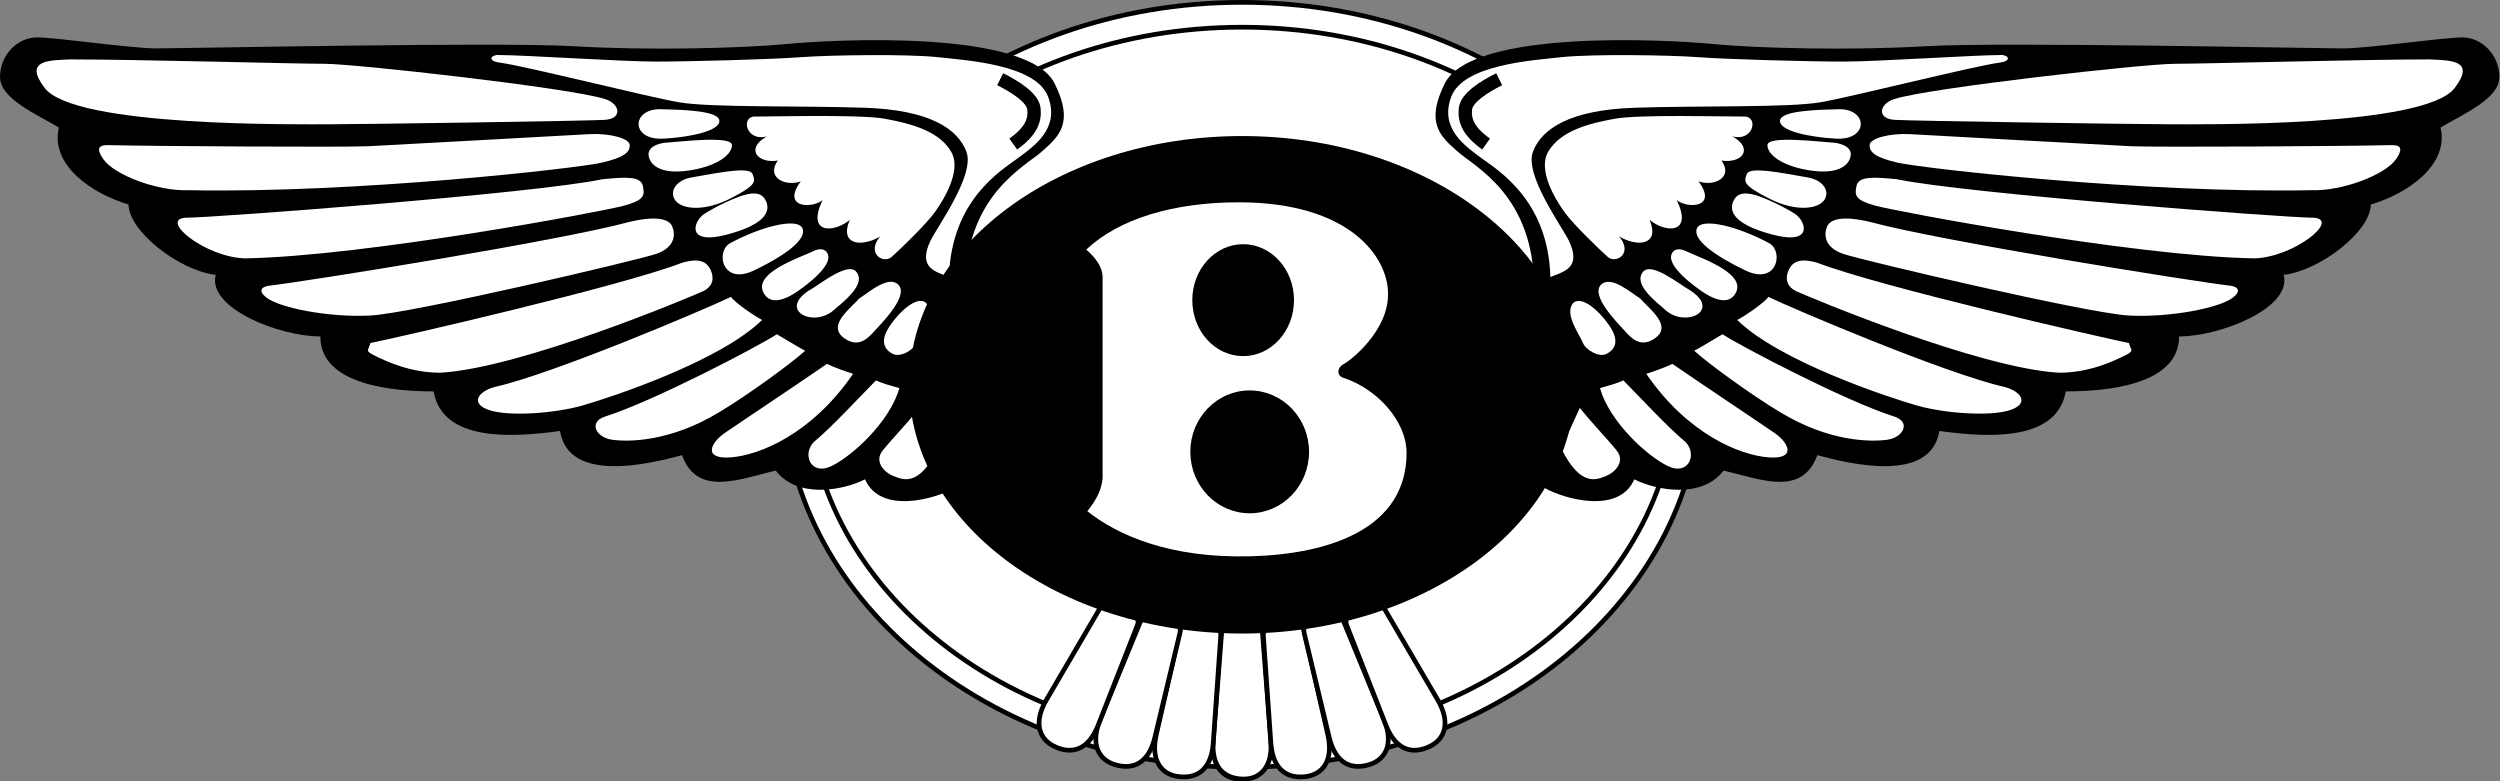 <svg xmlns="http://www.w3.org/2000/svg" xml:space="preserve" width="320" height="100" style="overflow:visible" viewBox="0 0 320 100"><rect x="0" y="0" width="320" height="100" fill="#808080" stroke="none"/><path d="M92.972 57.264c18.982 0 34.371-12.779 34.371-28.544 0-15.764-15.389-28.544-34.371-28.544-18.981 0-34.37 12.78-34.37 28.544s15.389 28.544 34.37 28.544z" style="fill:#fff;fill-rule:evenodd;stroke:#000;stroke-width:.351;stroke-miterlimit:2.613" transform="matrix(1.71 0 0 1.715 0 -.001)"/><path d="M92.972 55.407c17.962 0 32.525-11.948 32.525-26.688S110.934 2.031 92.972 2.031 60.448 13.981 60.448 28.72 75.01 55.407 92.972 55.407z" style="fill:#fff;fill-rule:evenodd;stroke:#000;stroke-width:.351;stroke-miterlimit:2.613" transform="matrix(1.71 0 0 1.715 0 -.001)"/><path d="M71.442 36.433c-1.468.82-5.545 1.969-6.688-.657-1.631.821-5.056 1.478-6.688-.656-2.773.656-5.872 1.97-7.014-1.148-2.447.656-8.482 2.134-9.134-1.805-3.588.492-8.808.82-9.46-2.954-3.099 0-8.481-.492-8.481-4.102-3.099 0-8.482-2.133-7.829-4.595-2.773-.328-6.525-3.282-6.525-5.251-2.772-.821-5.872-2.954-5.219-5.744C2.773 8.536 0 7.387 0 5.747s1.305-2.954 2.773-2.954 7.014.821 8.971.821c1.958 0 25.608-.492 31.154-.165 5.546.329 12.56.165 15.985-.164s18.036-1.124 20.063 2.954c1.468 2.954.327 3.938-.979 5.087-1.305 1.149-5.709 3.282-5.709 10.174s.815 10.502-.816 14.933" style="fill-rule:evenodd" transform="matrix(1.71 0 0 1.715 0 -.001)"/><path d="M5.22 4.434c5.056 0 16.8.328 19.083.328 2.284 0 18.432 1.805 20.959 2.625 1.142.329 1.387 1.477 0 1.559-1.386.082-18.023.329-20.47.329s-19.2.233-21.448-2.708c-1.632-2.133.407-2.051 1.876-2.133M8.237 10.833c2.936.082 17.615.164 19.328.082 1.712-.082 15.006-.82 16.556-.903 1.549-.082 3.018.328 3.018.821s-.326.902-2.121 1.313-18.35 2.297-30.909 2.051c-2.365.083-5.545-1.148-6.361-2.297s.081-1.067.489-1.067M13.946 16.249c2.039 0 26.097-1.805 31.154-2.872 1.713-.164 2.854-.246 3.018.492s.082 1.066-1.387 1.477c-1.468.41-19.328 3.774-28.381 3.938-3.018-.082-6.525-2.953-4.404-3.035M20.063 21.335c2.854-.328 21.856-3.364 26.995-4.759 2.039-.492 3.018-.246 3.262.328s.245 1.559-1.223 2.051-18.268 4.431-21.367 4.595-6.769-.574-7.748-1.313c-.98-.737.081-.902.081-.902M27.729 25.602c2.039-.41 18.595-4.184 23.325-5.989 1.386-.411 1.875 0 2.12.492.245.493.327 1.231-.571 1.641-.897.411-13.62 5.744-19.654 6.072-2.203 0-3.983-.814-4.975-1.313-.653-.329-.409-.329-.245-.903M54.723 22.156c-1.876.902-13.293 5.743-17.697 6.728-1.224.328-1.876 1.231-.408 1.723 1.468.493 4.893.247 6.932-.328 2.039-.574 10.316-3.281 13.497-6.399-.652-.329-2.161-1.396-2.324-1.724M58.148 24.946c-1.224.82-9.215 5.004-12.886 6.154-1.223.41-.652 1.559.571 1.723s4.322.164 7.992-2.052c2.202-1.313 5.464-3.692 6.443-4.594-.489-.247-1.549-.903-2.12-1.231M61.9 27.161c-2.087 1.438-6.901 4.636-7.666 5.169-1.061.738-1.631 1.969.489 1.805s6.035-1.723 9.134-6.235c-.407-.124-1.468-.493-1.957-.739M65.57 28.392c-1.305 1.313-3.262 3.445-4.648 4.595-.897.902-.245 2.543 1.305 1.805s4.363-3.281 5.097-5.825c-.572-.165-1.224-.329-1.754-.575M68.832 30.442c-1.06 1.313-2.12 2.38-2.773 3.2-.652.82.163 1.641.816 1.887s1.876.903 3.344-2.051z" style="fill:#fff;fill-rule:evenodd" transform="matrix(1.71 0 0 1.715 0 -.001)"/><path d="M37.189 4.105c2.12 0 9.297.492 11.907.492s8.645-.164 10.847-.328 7.992-.246 10.276 0 7.34.574 8.237 2.954-1.06 3.692-2.283 4.595c-1.224.903-4.975 3.118-5.138 8.861-.979-.41-2.365-.656-1.387-2.708.571-1.149 3.344-4.923 2.692-6.646-.653-1.723-2.773-3.118-7.585-3.282s-11.581 0-13.946-.411c-2.365-.41-11.5-2.708-13.375-2.954-.816-.08-.816-.49-.245-.573" style="fill:#fff;fill-rule:evenodd" transform="matrix(1.71 0 0 1.715 0 -.001)"/><path d="M56.436 8.7c1.712 0 7.992-.164 9.786.164s4.031.848 4.975 2.461c.815 1.395-.571 3.61-1.223 4.513-.653.902-2.528 2.708-3.262 3.364-.653.492-1.876-.328-.815-1.559-1.387.82-3.099.656-2.284-1.231-1.224.985-3.263 1.067-2.039-1.477-.815.656-3.099.575-1.631-1.395-1.224.41-2.61-.328-1.713-1.559-1.549.246-2.447-.902-.815-1.805-1.55.411-1.958-1.394-.979-1.476M49.393 8.151c-2.141 0-2.184 2.326.257 2.197 1.924-.102 4.239-.56 4.196-1.335-.043-.776-2.869-.819-4.453-.862M49.692 10.662c-1.199.216-1.242.775-1.071 1.206s.814 1.163 2.912.862 3.254-1.163 3.254-1.896-3.81-.258-5.095-.172M51.748 13.247c-.813.129-1.57.733-1.327 1.464.299.905 2.141 1.164 4.196.129s1.927-1.292 1.712-1.852c-.214-.56-2.355-.129-4.581.259M55.601 14.582a14.7 14.7 0 0 0-2.869 1.378c-.814.517-1.456 2.369 1.67 1.551s3.297-1.896 2.868-2.627c-.427-.733-1.412-.345-1.669-.302M54.628 18.166c-1.071.646-.557 3.144 1.798 2.024s3.981-2.326 3.639-3.145c-.342-.818-3.039-.172-5.437 1.121M60.833 18.769c-1.114.517-4.753 1.723-3.554 3.273.6.775 1.756.129 2.227-.172.471-.302 3.04-2.068 2.398-3.016-.282-.415-.814-.215-1.071-.085M60.584 21.663c-2.355 1.507.3 2.8 1.798 1.507.813-.701 2.475-1.966 1.712-2.886-.641-.775-2.782.991-3.51 1.379M64.317 22.274c-.728.818-2.433 2.053-1.113 2.972 1.113.775 1.798-.043 2.312-.603s2.483-2.542 1.755-3.36-2.312.603-2.954.991M69.298 22.59c-.771-.603-2.312 1.034-2.868 2.025-.557.99-.128 1.55.428 1.809.557.259 1.542-.301 1.755-.861.214-.561 1.455-2.198.685-2.973" style="fill:#fff;fill-rule:evenodd" transform="matrix(1.71 0 0 1.715 0 -.001)"/><path d="M74.867 5.911c1.142.574 2.446 1.395 2.528 2.215s-.163 1.641-1.55 2.625" style="fill:none;stroke:#000;stroke-width:1;stroke-miterlimit:2.613" transform="matrix(1.71 0 0 1.715 0 -.001)"/><path d="M115.645 36.433c1.468.82 5.546 1.969 6.688-.657 1.631.821 5.057 1.478 6.688-.656 2.772.656 5.872 1.97 7.014-1.148 2.446.656 8.481 2.134 9.134-1.805 3.589.492 8.809.82 9.461-2.954 3.099 0 8.481-.492 8.481-4.102 3.099 0 8.481-2.133 7.829-4.595 2.773-.328 6.524-3.282 6.524-5.251 2.772-.821 5.872-2.954 5.22-5.744 1.631-.984 4.404-2.133 4.404-3.774s-1.306-2.954-2.773-2.954-7.014.821-8.971.821c-1.958 0-25.608-.492-31.154-.165-5.546.329-12.56.165-15.984-.164-3.426-.328-18.036-1.124-20.063 2.954-1.468 2.954-.326 3.938.979 5.087s5.709 3.282 5.709 10.174-.817 10.502.814 14.933" style="fill-rule:evenodd" transform="matrix(1.71 0 0 1.715 0 -.001)"/><path d="M181.867 4.434c-5.057 0-16.801.328-19.084.328s-18.432 1.805-20.96 2.625c-1.142.329-1.386 1.477 0 1.559 1.387.082 18.023.329 20.471.329 2.446 0 19.2.233 21.449-2.708 1.631-2.133-.408-2.051-1.876-2.133M178.85 10.833c-2.937.082-17.616.164-19.329.082s-15.006-.82-16.556-.903c-1.549-.082-3.018.328-3.018.821s.327.902 2.121 1.313 18.35 2.297 30.909 2.051c2.365.083 5.546-1.148 6.361-2.297.816-1.149-.081-1.067-.488-1.067M173.141 16.249c-2.039 0-26.098-1.805-31.154-2.872-1.712-.164-2.854-.246-3.018.492s-.081 1.066 1.387 1.477c1.468.41 19.328 3.774 28.381 3.938 3.017-.082 6.524-2.953 4.404-3.035M167.024 21.335c-2.854-.328-21.857-3.364-26.995-4.759-2.039-.492-3.018-.246-3.263.328-.244.575-.244 1.559 1.224 2.051s18.269 4.431 21.367 4.595c3.1.164 6.77-.574 7.748-1.313.979-.737-.081-.902-.081-.902M159.357 25.602c-2.038-.41-18.594-4.184-23.324-5.989-1.387-.411-1.876 0-2.12.492-.245.493-.326 1.231.57 1.641.897.411 13.62 5.744 19.655 6.072 2.201 0 3.982-.814 4.975-1.313.653-.329.408-.329.244-.903M132.363 22.156c1.876.902 13.293 5.743 17.697 6.728 1.224.328 1.876 1.231.407 1.723-1.468.493-4.893.247-6.932-.328-2.039-.574-10.316-3.281-13.497-6.399.653-.329 2.162-1.396 2.325-1.724M128.938 24.946c1.224.82 9.216 5.004 12.886 6.154 1.224.41.652 1.559-.57 1.723-1.224.164-4.322.164-7.992-2.052-2.203-1.313-5.465-3.692-6.443-4.594.488-.247 1.548-.903 2.119-1.231M125.187 27.161c2.087 1.438 6.901 4.636 7.666 5.169 1.061.738 1.631 1.969-.489 1.805s-6.035-1.723-9.135-6.235c.408-.124 1.468-.493 1.958-.739M121.517 28.392c1.305 1.313 3.262 3.445 4.648 4.595.896.902.245 2.543-1.305 1.805s-4.363-3.281-5.098-5.825c.572-.165 1.224-.329 1.755-.575M118.254 30.442c1.061 1.313 2.121 2.38 2.773 3.2s-.163 1.641-.815 1.887c-.653.246-1.876.903-3.344-2.051z" style="fill:#fff;fill-rule:evenodd" transform="matrix(1.71 0 0 1.715 0 -.001)"/><path d="M149.897 4.105c-2.12 0-9.297.492-11.907.492s-8.645-.164-10.847-.328-7.992-.246-10.275 0-7.34.574-8.237 2.954 1.061 3.692 2.283 4.595c1.224.903 4.976 3.118 5.139 8.861.979-.41 2.364-.656 1.386-2.708-.57-1.149-3.344-4.923-2.691-6.646s2.772-3.118 7.585-3.282c4.812-.164 11.581 0 13.946-.411 2.364-.41 11.499-2.708 13.374-2.954.815-.08.815-.49.244-.573" style="fill:#fff;fill-rule:evenodd" transform="matrix(1.71 0 0 1.715 0 -.001)"/><path d="M130.65 8.7c-1.713 0-7.992-.164-9.786.164-1.795.328-4.031.848-4.975 2.461-.816 1.395.57 3.61 1.223 4.513.652.902 2.528 2.708 3.263 3.364.652.492 1.875-.328.815-1.559 1.386.82 3.099.656 2.283-1.231 1.224.985 3.263 1.067 2.039-1.477.815.656 3.099.575 1.631-1.395 1.224.41 2.61-.328 1.713-1.559 1.549.246 2.446-.902.815-1.805 1.551.411 1.958-1.394.979-1.476M137.693 8.151c2.142 0 2.185 2.326-.257 2.197-1.924-.102-4.238-.56-4.195-1.335.043-.776 2.868-.819 4.452-.862M137.395 10.662c1.198.216 1.241.775 1.07 1.206s-.814 1.163-2.911.862c-2.099-.302-3.255-1.163-3.255-1.896s3.81-.258 5.096-.172M135.339 13.247c.813.129 1.569.733 1.327 1.464-.3.905-2.141 1.164-4.195.129-2.056-1.034-1.927-1.292-1.713-1.852s2.354-.129 4.581.259M131.485 14.582c.985.344 2.056.861 2.869 1.378s1.456 2.369-1.67 1.551-3.297-1.896-2.868-2.627c.428-.733 1.413-.345 1.669-.302M132.458 18.166c1.07.646.557 3.144-1.798 2.024s-3.982-2.326-3.641-3.145c.343-.818 3.042-.172 5.439 1.121M126.254 18.769c1.112.517 4.752 1.723 3.554 3.273-.6.775-1.756.129-2.227-.172-.471-.302-3.04-2.068-2.397-3.016.281-.415.813-.215 1.07-.085M126.503 21.663c2.354 1.507-.301 2.8-1.799 1.507-.813-.701-2.475-1.966-1.713-2.886.643-.775 2.783.991 3.512 1.379M122.77 22.274c.728.818 2.432 2.053 1.113 2.972-1.113.775-1.799-.043-2.313-.603s-2.483-2.542-1.755-3.36 2.312.603 2.955.991M117.788 22.59c.771-.603 2.313 1.034 2.869 2.025.557.99.128 1.55-.429 1.809s-1.541-.301-1.755-.861c-.214-.561-1.455-2.198-.685-2.973" style="fill:#fff;fill-rule:evenodd" transform="matrix(1.71 0 0 1.715 0 -.001)"/><path d="M112.219 5.911c-1.142.574-2.446 1.395-2.527 2.215-.082.82.163 1.641 1.549 2.625" style="fill:none;stroke:#000;stroke-width:1;stroke-miterlimit:2.613" transform="matrix(1.71 0 0 1.715 0 -.001)"/><path d="M92.913 58.145c-1.245.03-2.233-.825-2.097-2.82l.623-8.01c.026-.708 1.086-1.2 1.534-1.2.449 0 1.509.492 1.535 1.2l.622 8.01c.136 1.994-.852 2.785-2.217 2.82z" style="fill:#fff;fill-rule:evenodd;stroke:#000;stroke-width:.351;stroke-miterlimit:2.613" transform="matrix(1.71 0 0 1.715 0 -.001)"/><path d="M93.032 58.145c1.244.03 2.233-.825 2.097-2.82l-.622-8.01c-.025-.708-1.086-1.2-1.535-1.2s-1.508.492-1.534 1.2l-.623 8.01c-.136 1.994.85 2.785 2.217 2.82z" style="fill:#fff;fill-rule:evenodd;stroke:#000;stroke-width:.351;stroke-miterlimit:2.613" transform="matrix(1.71 0 0 1.715 0 -.001)"/><path d="M97.742 57.961c1.234-.155 2.086-1.148 1.657-3.102l-1.795-7.828c-.13-.696-1.25-1.025-1.694-.959-.443.067-1.419.712-1.34 1.416l.563 8.014c.16 1.993 1.252 2.63 2.609 2.459z" style="fill:#fff;fill-rule:evenodd;stroke:#000;stroke-width:.351;stroke-miterlimit:2.613" transform="matrix(1.71 0 0 1.715 0 -.001)"/><path d="M102.485 57.072c1.193-.359 1.868-1.481 1.124-3.336l-3.063-7.42c-.242-.666-1.401-.803-1.828-.663-.426.141-1.283.938-1.089 1.621l1.879 7.808c.485 1.94 1.668 2.385 2.977 1.99z" style="fill:#fff;fill-rule:evenodd;stroke:#000;stroke-width:.351;stroke-miterlimit:2.613" transform="matrix(1.71 0 0 1.715 0 -.001)"/><path d="M106.985 55.728c1.132-.522 1.646-1.729.651-3.461l-4.058-6.919c-.333-.625-1.5-.599-1.903-.4-.402.199-1.14 1.109-.854 1.757l2.94 7.47c.75 1.851 1.981 2.127 3.224 1.553zM88.203 57.961c-1.235-.155-2.087-1.148-1.658-3.102l1.795-7.828c.13-.696 1.251-1.025 1.694-.959.443.067 1.419.712 1.34 1.416l-.563 8.014c-.159 1.993-1.251 2.63-2.608 2.459z" style="fill:#fff;fill-rule:evenodd;stroke:#000;stroke-width:.351;stroke-miterlimit:2.613" transform="matrix(1.71 0 0 1.715 0 -.001)"/><path d="M83.459 57.072c-1.192-.359-1.868-1.481-1.123-3.336l3.061-7.42c.242-.666 1.402-.803 1.829-.663s1.282.938 1.088 1.621l-1.878 7.808c-.485 1.94-1.666 2.385-2.977 1.99z" style="fill:#fff;fill-rule:evenodd;stroke:#000;stroke-width:.351;stroke-miterlimit:2.613" transform="matrix(1.71 0 0 1.715 0 -.001)"/><path d="M78.959 55.728c-1.132-.522-1.646-1.729-.651-3.461l4.058-6.919c.333-.625 1.5-.599 1.903-.4s1.14 1.109.854 1.757l-2.94 7.47c-.749 1.851-1.981 2.127-3.224 1.553z" style="fill:#fff;fill-rule:evenodd;stroke:#000;stroke-width:.351;stroke-miterlimit:2.613" transform="matrix(1.71 0 0 1.715 0 -.001)"/><path d="M92.972 47.285c13.758 0 24.913-8.312 24.913-18.565s-11.154-18.565-24.913-18.565S68.06 18.467 68.06 28.72s11.154 18.565 24.912 18.565" style="fill-rule:evenodd" transform="matrix(1.71 0 0 1.715 0 -.001)"/><path d="M103.9 21.91c0-2.708-2.854-6.81-11.173-6.81-4.893 0-8.971 1.23-11.417 3.528.571.492 1.223 1.231 1.223 2.051v15.015c-.082.902-.489 1.641-1.142 2.461 2.284 1.805 6.199 3.528 12.234 3.364s11.662-2.134 11.662-7.713c0-2.379-2.202-4.759-4.648-5.579-.652-.164-.55-.811-.041-1.067.489-.245 3.343-2.461 3.302-5.25" style="fill:#fff;fill-rule:evenodd" transform="matrix(1.71 0 0 1.715 0 -.001)"/><path d="M93.054 26.58c2.102 0 3.807-1.871 3.807-4.177 0-2.307-1.705-4.177-3.807-4.177s-3.806 1.87-3.806 4.177 1.704 4.177 3.806 4.177" style="fill-rule:evenodd" transform="matrix(1.71 0 0 1.715 0 -.001)"/><path d="M93.543 38.134c2.356 0 4.268-1.974 4.268-4.409s-1.911-4.409-4.268-4.409-4.267 1.974-4.267 4.409 1.911 4.409 4.267 4.409z" style="fill-rule:evenodd;stroke:#000;stroke-width:.351;stroke-miterlimit:2.613" transform="matrix(1.71 0 0 1.715 0 -.001)"/></svg>